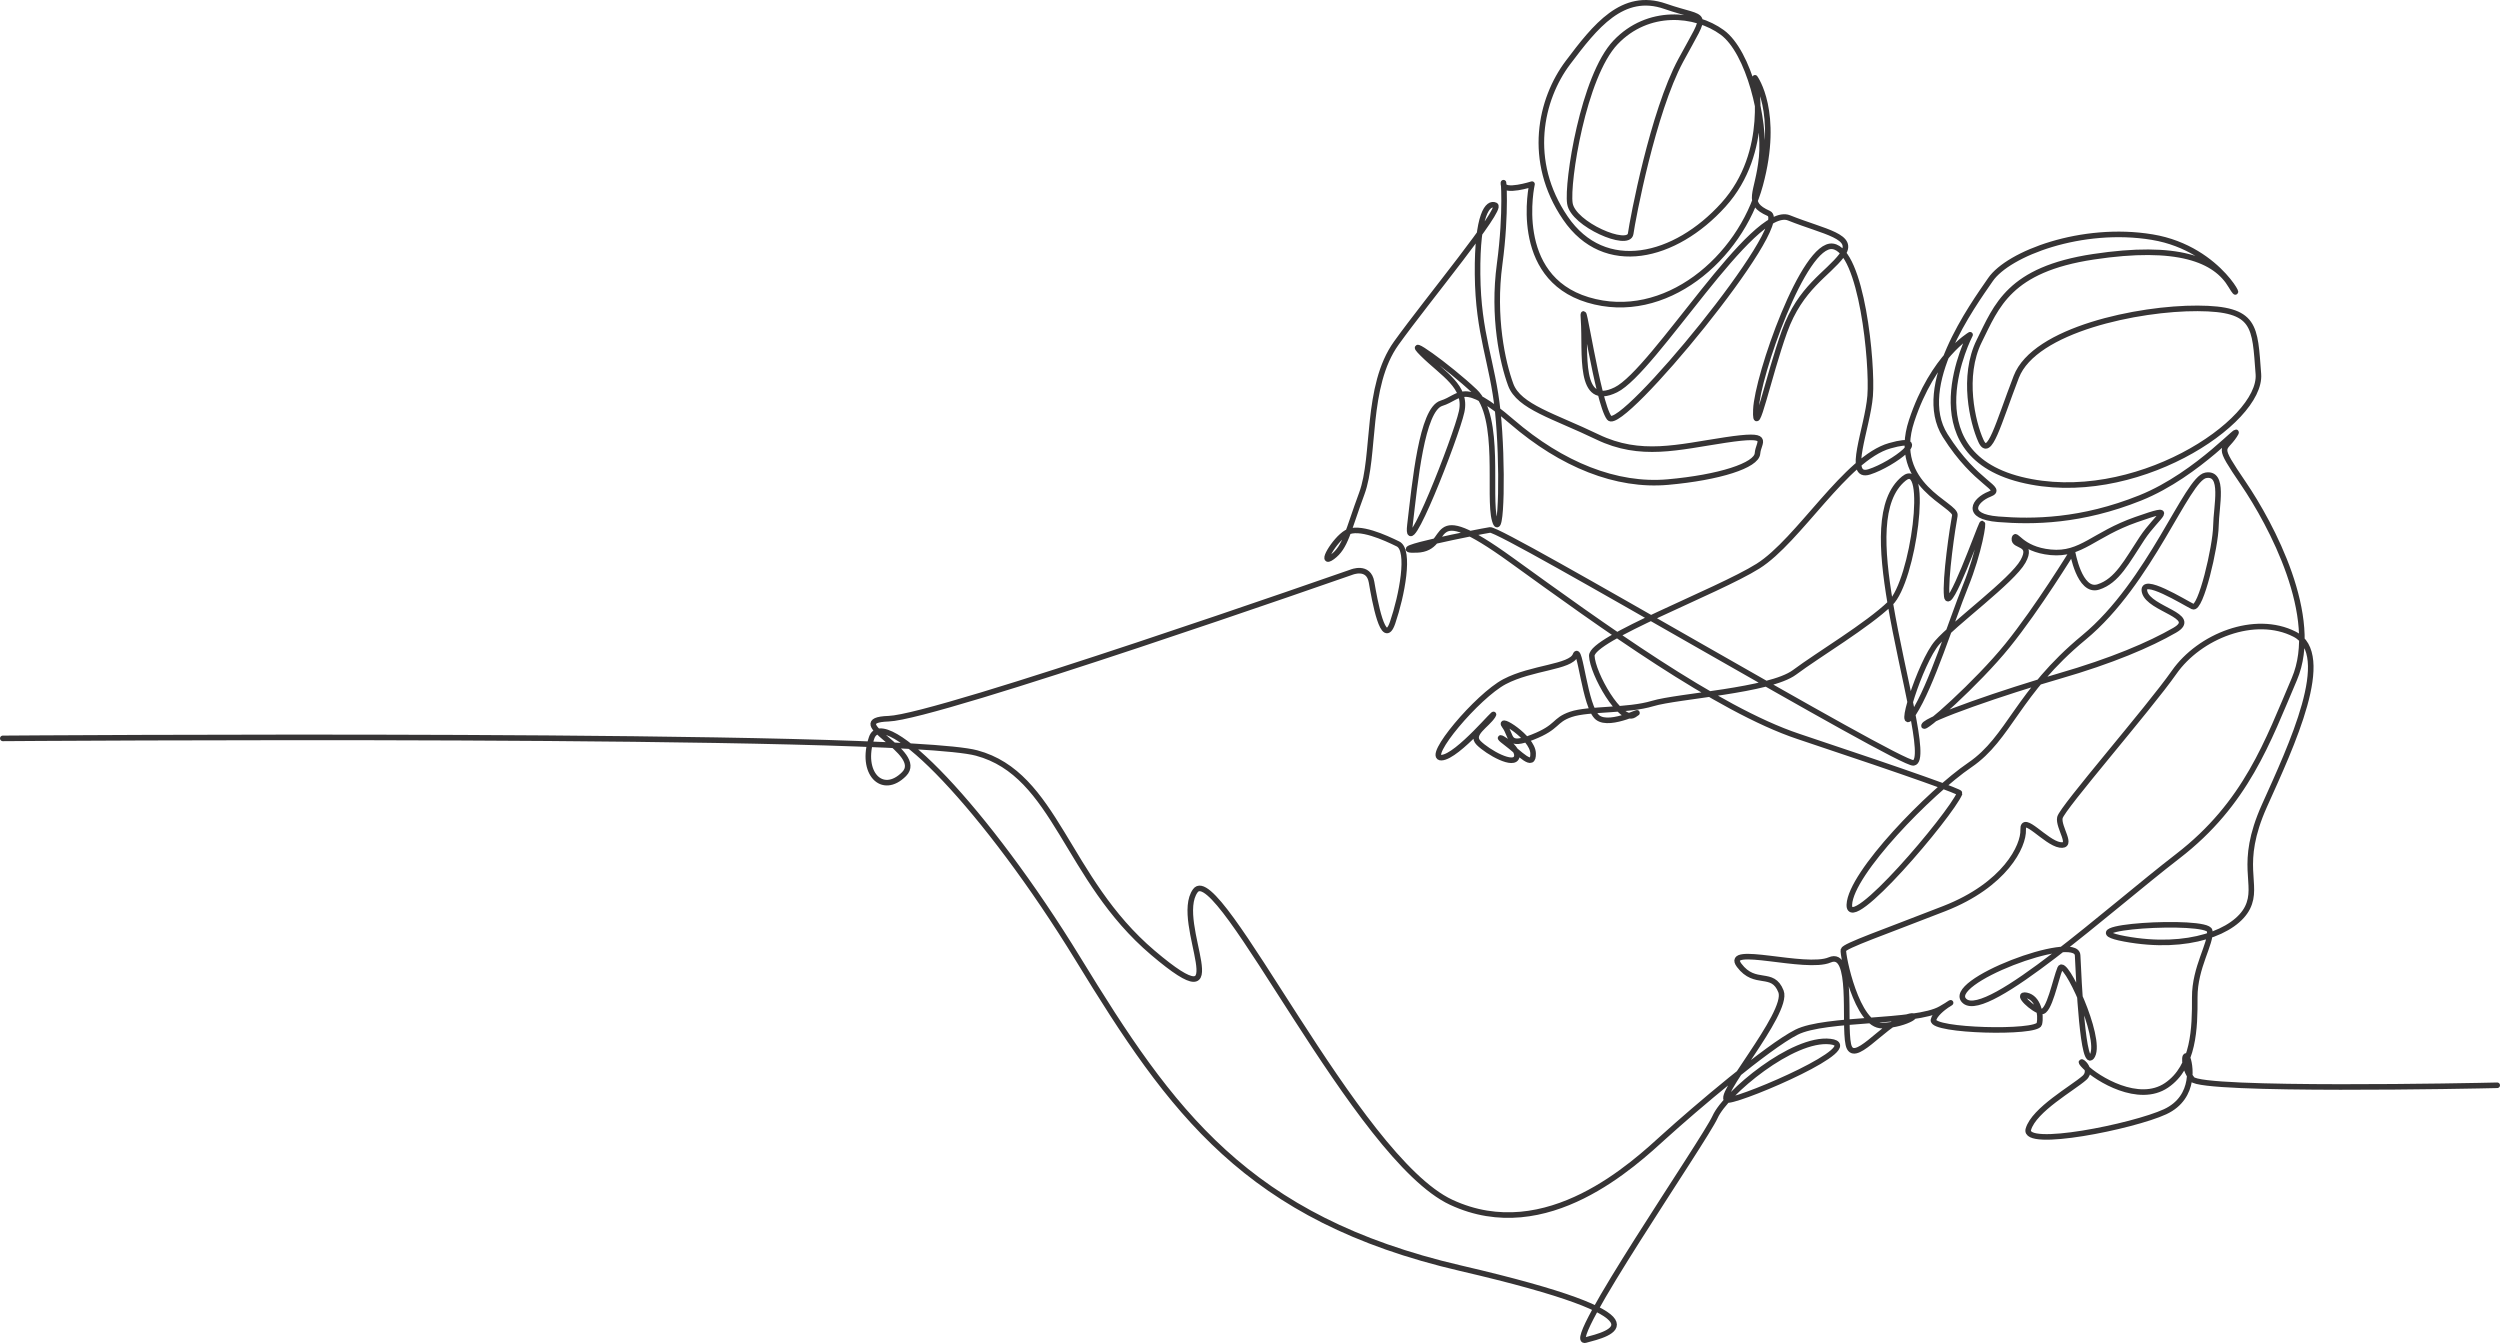<?xml version="1.0" encoding="UTF-8"?><svg id="_イヤー_2" xmlns="http://www.w3.org/2000/svg" viewBox="0 0 5384.62 2892.64"><defs><style>.cls-1{fill:none;fill-rule:evenodd;stroke:#363435;stroke-linecap:round;stroke-linejoin:round;stroke-width:12px;}</style></defs><g id="Layer_1"><path class="cls-1" d="M5378.62,2337.52c-45.14,1.23-636.24,13.05-657.09-13.27-20.84-26.29-16.8-59.2-10.66-47.45,6.16,11.77,20.88,86.01-47.64,117.75-68.5,31.72-306.58,79.82-294.45,37.7,12.12-42.09,96.49-89.09,120.64-110.6,24.15-21.52-24.53-49.96,1.73-23.88,26.28,26.1,115.35,80.37,175.03,39.95,59.66-40.44,61.3-123.96,60.98-189.42-.32-65.35,36.3-116.88,32.23-143.44-4.07-26.54-320.57-8.22-183.18,17.28,137.78,25.57,239.12-15.99,264.55-67.13,25.41-51.11-21.22-91.08,36.57-219.82,57.68-128.47,150.68-325.28,64.98-369.15-85.5-43.76-205.12,4.18-259.58,82-54.51,77.88-241.39,292.19-246.01,312.9-4.62,20.72,30.55,63.76-.16,58.82-30.7-4.92-80.5-68.02-78.97-32.81,1.53,35.23-39.17,118.91-169.82,170.02-130.54,51.07-214.92,80.11-217.35,89.02-2.41,8.91,28.42,164.57,83.66,163.01,55.3-1.56,92.84-32.25,46.41-16.12-46.41,16.12-109.4,103.83-119.5,56.68-10.09-47.08,11.47-204.23-40.08-182.07-51.54,22.16-229.61-34.42-195.02,11.63,34.65,46.13,71.86,9.67,90.08,56.32,18.25,46.71-151.3,237.83-112.85,233.83,38.47-4,299.46-116.29,218.91-125.86-80.41-9.57-224.93,111.2-247.96,162.23-23.05,51.06-328.54,493.85-279.28,480.73,49.28-13.12,197.46-46.52-268.71-154.76-461.49-107.16-623.72-338.57-824.04-665.95-198.09-323.73-419.24-551.61-444.77-476.38-25.56,75.35,22.82,125.42,69.99,77.94,47.15-47.47-139.29-115.63-33.43-119.24,106.05-3.6,996.73-315.48,996.73-315.48,0,0,37.19-15.66,43.52,21.35,6.34,37.04,25.34,145.55,45.33,87.35,19.97-58.15,38.83-156.31,11.61-169.62-27.22-13.3-84.26-39.78-110.68-24.52-26.41,15.26-59.81,73.67-30.84,52.6,28.97-21.08,33.45-55.55,63.53-136.61,30.03-80.94,7.38-230.68,74.39-324.04,66.93-93.24,229.67-289.06,213.41-296.84-16.26-7.75-39.53,18.58-38.42,148.31,1.12,130.15,32.33,188.48,43.56,296.1,11.27,107.91,8.46,285.43-6.53,234.4-14.95-50.96,14.92-223.34-43.08-278-57.87-54.53-156.13-124.3-112.15-80.73,44.07,43.64,95.76,70.01,83.9,124.51-11.86,54.55-122.28,335.85-111.32,243.84,10.92-91.82,25.38-249.03,67.9-262.06,42.54-13.04,44.08-52.89,151.51,39.67,107.87,92.92,225.49,140,336.1,130.12,110.79-9.89,191.27-35.87,193.05-61.77,1.77-25.86,33.66-44.27-68.87-28.9-102.39,15.36-182.77,38.46-276.09-6.6-93.06-44.92-169.02-64.78-186.57-112.47-17.54-47.63-39.24-146.04-23.85-259.84,15.33-113.51,7.63-192.01,8.22-172.34,.59,19.68,61.49,.19,61.49,.19,0,0-44.79,199.39,120.44,249.29,165.9,50.08,328.26-90.02,371.05-247.6,42.66-157.08-11.2-230.71-11.2-230.71,0,0,35.5,159.03-68.1,273.65-103.71,114.74-255.82,152.17-340.3,28.45-84.12-123.19-53.5-256.46,5.43-334.7,58.89-78.17,117.8-153.48,209.76-121.35,92.17,32.19,93.84,4.12,33.48,116.1-60.47,112.18-103.69,342.33-108.03,373.6-4.32,31.29-124.13-20.24-130.92-65.1-6.77-44.81,28.7-273.92,98.47-347.04,69.72-73.08,171.72-63.72,229.51-21.51,57.9,42.27,92.93,189.81,85.09,269.12-7.84,79.48-36.84,97.67,15.27,120.95,52.18,23.33-318.19,473.63-343.57,440.34-25.36-33.25-60.27-281.98-55.32-211.28,4.95,70.82-12.74,191.09,69.52,150.83,82.29-40.28,296.21-401.15,372.93-370.37,76.88,30.82,144.89,39.36,114,80.41-30.91,41.07-89.42,69.06-123.75,164.43-34.39,95.54-64.35,239.75-61.54,168.06,2.8-71.57,103.01-360.34,165.58-351.56,62.67,8.77,85.93,253.08,80.51,321.99-5.43,69.02-52.85,180-1.7,163.69,51.18-16.3,138.54-82.88,44.12-56.29-94.33,26.57-196.17,204.32-284,259.39-87.82,55.07-359.13,155.75-357.93,193.25,1.21,37.54,61.75,145.55,91.08,127.16,29.32-18.38-50.79,27.82-78.69,5.54-27.88-22.24-37.7-160.7-47.69-134.37-10.03,26.35-94.03,26.36-152.66,57.26-58.62,30.88-171.13,164.82-136.01,163.65,35.15-1.15,124.02-111.23,111.1-90.55-12.95,20.7-50.31,39.32-30.79,58.93,19.53,19.64,77.44,52.53,82.17,29.16,4.72-23.35-58.57-56.01-25.33-31.04,33.29,24.98,61.44,58.87,60.4,24.1-1.06-34.77-78.34-81.41-61.42-58.82,16.92,22.61,4.07,46.21,60.36,24.05,56.3-22.17,45.02-36.28,82.62-49.13,37.6-12.85,122.06-7.01,175.94-23.33,53.91-16.32,252.34-27.58,305.5-67.09,53.13-39.52,156.29-100.67,206.35-148.74,50.04-48.06,84.65-313.91,29.13-268.65-55.52,45.27-48.89,151.38-29.13,268.65,26.36,156.49,80.12,339.8,50.01,343.7-30.11,3.89-887.99-505.47-912.14-501.72-24.13,3.76-238.12,45.96-157.59,43.02,80.64-2.94,10.22-117.64,202.63,21.28,193.69,139.85,444.67,322.26,618.99,380.41,255.23,85.16,348.98,119.26,347.67,122.38-20.09,47.54-240.66,307.75-237.77,239.97,2.9-67.68,173.71-242.35,259.47-300.75,85.78-58.39,102.13-156.1,245.81-274.71,143.61-118.55,221.32-341.88,262.35-349.21,41.04-7.32,22.53,65.81,21.89,109.35-.64,43.6-32.69,181.54-49.68,173.4-17-8.15-113.82-68.73-103.79-31.29,10.05,37.48,118.58,51.17,64.7,82.21-53.87,31.03-135.19,65.93-249.67,99.01-114.36,33.05-285.32,91.3-290.22,106.05-4.9,14.75,114.5-91.33,179.85-172.19,65.3-80.79,139.72-202.44,139.72-202.44,0,0,15.03,89.44,55.8,76.37,40.76-13.08,60.91-54.46,94.41-105.02,33.46-50.51,79.32-72.49-12.91-40.12-92.17,32.34-117.68,76.76-184,70.46-66.24-6.31-76.22-46.47-78.2-29.04-2,17.44,41.51,7.18,18.58,48.57-22.93,41.42-148.15,132.9-184.84,174.84-36.72,41.97-90.26,212.73-51.43,153.11,38.79-59.59,82.41-200.65,112.26-274.24,29.83-73.48,40.56-143.28,35.46-134.43-5.1,8.86-71.4,193.72-75.7,156.15-4.29-37.52,12.91-150.96,17.4-174.24,4.51-23.25-139.31-64.04-93.13-203.82,46.07-139.4,125.93-185.49,125.93-185.49,0,0-131.4,251.79,109.13,311.88,241.83,60.41,519.78-123.58,511.83-227.19-7.92-103.33-4.31-140.84-130.84-141.51-126.28-.67-351.36,45.57-390.64,147.47-39.34,102.08-57.99,177.63-76.1,138-18.09-39.58-41.42-139.15-3.71-215.12,37.67-75.88,64.28-154.07,245.97-181.48,182.1-27.48,263.3,6.37,296.29,62.35,33.04,56.08-17.67-79.5-169.69-104.7-151.54-25.11-309.76,35.58-348.24,91.36-38.49,55.81-164.78,229.64-97.64,336.13,67.4,106.9,127.95,113.29,95.61,126.04-32.33,12.75-55.49,48.25,18.76,54.19,74.36,5.96,178.76,5.02,305.79-45.97,127.15-51.03,226.14-170.44,203.08-134.88-23.09,35.57-40.6,15.99,18.93,103.49,59.72,87.76,167.03,287.93,109.88,421.59-57.28,133.97-103.57,267.88-251.24,381.63-147.72,113.79-409.57,352.38-458.41,312.27-48.76-40.02,240.64-149.07,242.87-98.85,2.25,50.31,11.37,255.1,31.93,215.83,20.55-39.27-59.56-212.05-69.61-188.06-10.07,23.99-23.61,95.55-40.41,93.07-16.79-2.49-57.31-39.88-32.08-34.67,25.23,5.21,32.33,40.6,27.69,61.51-4.66,20.92-232.59,15.46-228.02-8.38,4.57-23.83,69.79-55.3,15.64-24.14-54.14,31.15-248.18,18.9-310.47,50.24-62.29,31.32-220.12,165.96-284.25,224-64.15,58.07-253.8,238.28-459.59,142.45-204.64-95.29-501.49-739.3-551.15-671.02-49.7,68.35,98.15,294.42-91.44,133.6-188.28-159.7-208.29-384.21-379.64-430.27-170.67-45.89-2097.45-31.48-2097.45-31.48"/></g></svg>